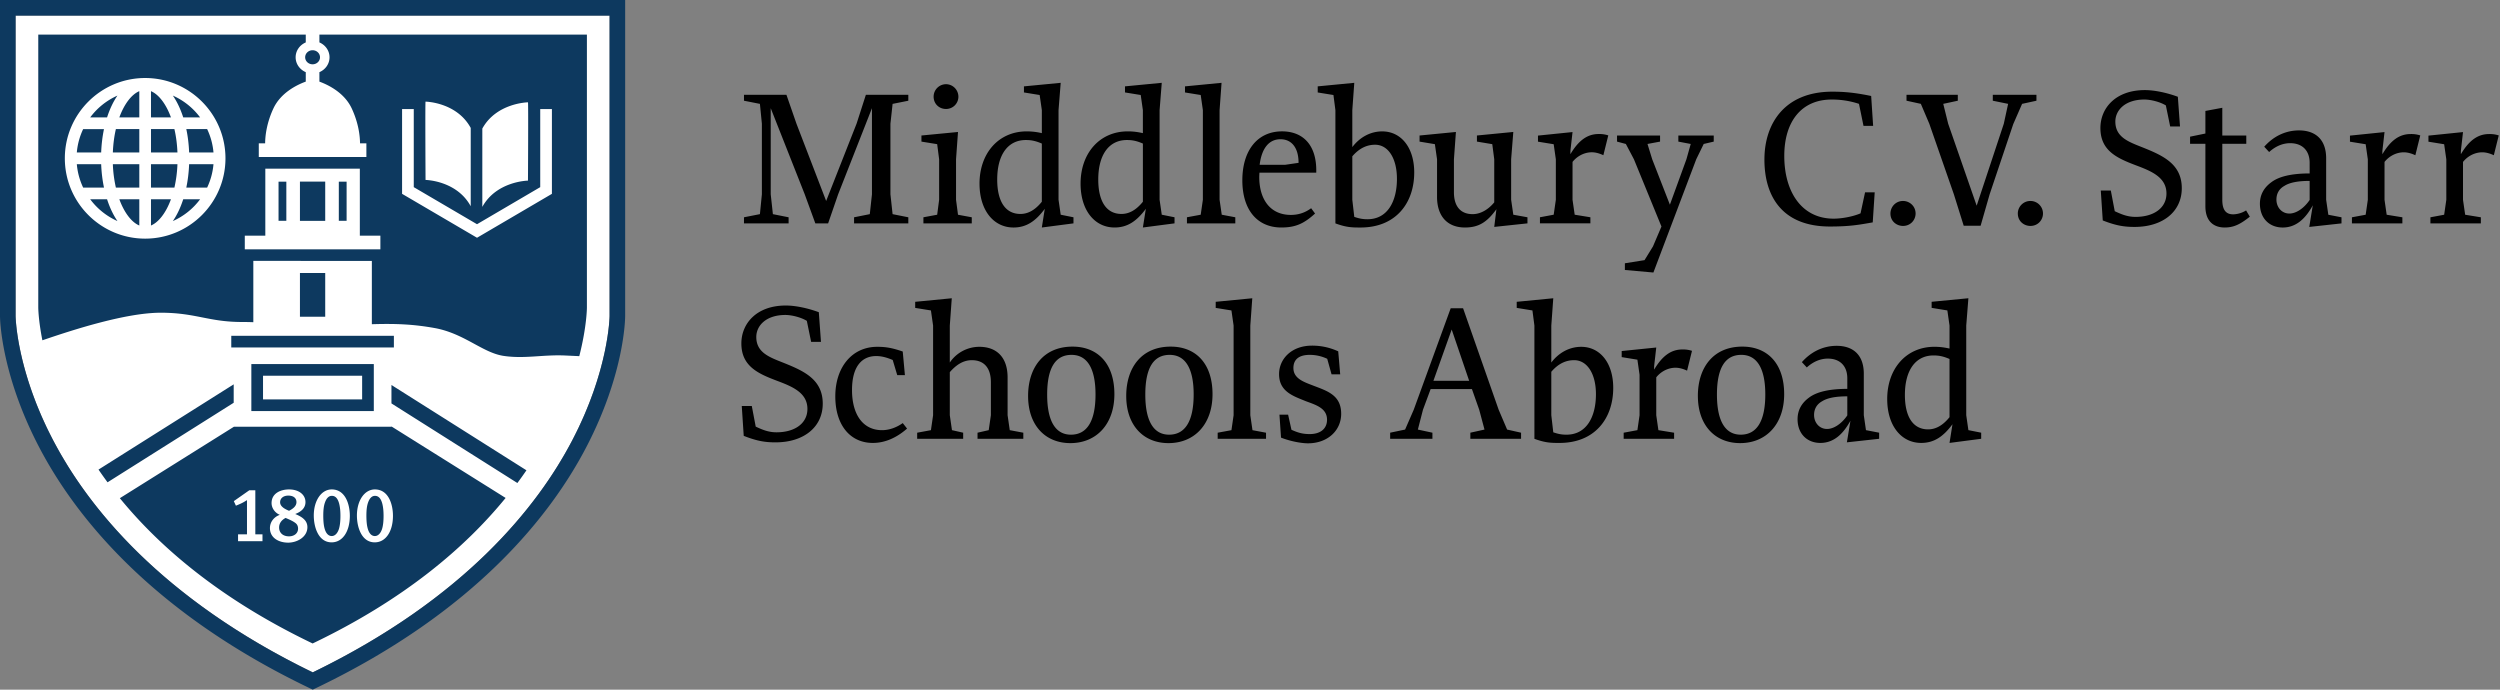 <svg width="261" height="72" xmlns="http://www.w3.org/2000/svg"><rect width="100%" height="100%" fill="#808080" stroke="none"/><g fill="none" fill-rule="evenodd"><path d="M175.639 36.484c-1.166 0-2.086.653-2.944 2.098-.003-.023-.006-.045-.007-.067l.002-.24c.008-.103.02-.208.03-.313.027-.227.052-.455.08-.682.036-.335.075-.668.112-1l-3.608.368v.635l1.64.267.225 1.578v4.222l-.225 1.558-1.434.267v.635h5.266v-.635l-1.64-.267-.224-1.558v-3.877c0-.027.002-.054.004-.083.593-.735 1.39-.999 2.004-.999.43 0 .862.143 1.21.306l.513-2.07a3.06 3.06 0 0 0-1.004-.143m76.031-22.49c-1.165 0-2.085.653-2.943 2.097-.003-.021-.007-.044-.008-.065l.003-.24c.007-.104.018-.209.03-.314.026-.227.052-.455.08-.683.036-.334.075-.667.112-1l-3.608.37v.634l1.64.266.225 1.579v4.222l-.225 1.558-1.434.267v.635h5.266v-.635l-1.64-.267-.224-1.558v-3.877c0-.026.002-.054.004-.083.593-.734 1.39-.999 2.004-.999.43 0 .862.143 1.21.307l.513-2.071a3.063 3.063 0 0 0-1.005-.143m8.194 0c-1.165 0-2.086.653-2.944 2.097l-.008-.065.004-.24c.007-.104.019-.209.03-.314l.079-.683.112-1-3.608.37v.634l1.64.266.226 1.579v4.222l-.225 1.558-1.435.267v.635h5.266v-.635l-1.639-.267-.225-1.558v-3.877c0-.026.002-.054.005-.083.593-.734 1.39-.999 2.003-.999.431 0 .862.143 1.21.307l.514-2.071a3.06 3.06 0 0 0-1.005-.143m-182.192 8.69 1.663-.328.205-2.072v-7.368l-.205-2.072-1.663-.329V9.9h4.433l1.047 3.017 3.099 8.065 3.181-8.085.964-2.997h4.433v.616l-1.642.329-.226 2.072v7.368l.226 2.072 1.642.328v.636h-5.664v-.636l1.642-.328.226-2.072v-8.99l-3.53 8.99-1.047 3.036h-1.334l-1.108-3.036-3.55-8.99v8.99l.226 2.072 1.641.328v.636h-4.659zm19.798-12.6a1.3 1.3 0 0 1 1.293-1.293c.699 0 1.294.574 1.294 1.313 0 .657-.533 1.273-1.294 1.273-.697 0-1.293-.513-1.293-1.293Zm-1.066 12.6 1.437-.267.204-1.559V16.63l-.204-1.58-1.643-.267v-.637l3.817-.367-.205 2.851v4.228l.205 1.56 1.437.266v.637h-5.048v-.637Zm12.363-1.621v-6.075c-.574-.246-1.026-.369-1.663-.369-1.929 0-2.995 1.601-2.995 4.125 0 2.237.82 3.592 2.422 3.592.717 0 1.477-.329 2.236-1.273m-6.506-1.887c0-3.202 2.012-5.46 4.927-5.46a6.86 6.86 0 0 1 1.58.184v-2.4l-.227-1.581-1.641-.267v-.635l3.837-.37-.226 2.853v9.357l.226 1.56 1.334.267v.636l-3.304.432.307-1.95c-.942 1.273-1.907 1.95-3.262 1.95-2.072 0-3.55-1.785-3.55-4.576m17.056 1.887v-6.075c-.575-.246-1.026-.369-1.663-.369-1.93 0-2.996 1.601-2.996 4.125 0 2.237.821 3.592 2.422 3.592.718 0 1.477-.329 2.237-1.273m-6.506-1.887c0-3.202 2.011-5.46 4.925-5.46.575 0 1.026.062 1.58.184v-2.4l-.225-1.581-1.642-.267v-.635l3.838-.37-.226 2.853v9.357l.226 1.56 1.334.267v.636l-3.304.432.307-1.95c-.943 1.273-1.908 1.95-3.263 1.95-2.073 0-3.55-1.785-3.55-4.576m11.105 3.508 1.437-.266.226-1.56V11.5l-.226-1.581-1.641-.266v-.636l3.817-.37-.206 2.853v9.357l.226 1.56 1.416.267v.636h-5.049zm10.258-5.479L135.57 17c0-1.622-.76-2.463-1.888-2.463-1.148 0-1.948.863-2.175 2.668h2.668Zm-4.474 1.62c0-3.118 1.58-5.11 4.146-5.11 2.154 0 3.653 1.397 3.57 4.31h-5.93s-.02.287-.02.453c0 2.318 1.129 3.96 3.303 3.96.657 0 1.396-.164 2.113-.698l.41.554c-1.17 1.067-2.051 1.458-3.528 1.458-2.443 0-4.064-1.765-4.064-4.927Zm16.139-.163c0-2.114-.904-3.55-2.278-3.55-.84 0-1.641.348-2.381 1.21v4.536l.206 1.786c.492.164.841.246 1.375.246 2.114 0 3.079-1.888 3.079-4.228m-6.425 4.659V11.499l-.205-1.58-1.642-.266v-.637l3.818-.369-.206 2.852v3.859c.76-1.006 1.868-1.641 3.12-1.641 1.97 0 3.344 1.683 3.344 4.288 0 3.182-1.908 5.747-5.601 5.747-.863 0-1.457 0-2.628-.431m10.611-2.771v-3.92l-.226-1.58-1.6-.266v-.637l3.796-.37-.207 2.854v3.448c0 1.415.657 2.277 1.95 2.277.884 0 1.684-.533 2.259-1.23V16.63l-.206-1.58-1.601-.267v-.637l3.797-.37-.226 2.854v4.226l.226 1.56 1.478.267v.636l-3.468.37.226-1.847c-.966 1.334-1.827 1.909-3.284 1.909-1.807 0-2.914-1.15-2.914-3.202m19.611 7.636v-.699l2.052-.327.882-1.437.884-2.073-2.874-7.02-.842-1.599-.922-.246v-.637h4.493v.637l-1.313.246.493 1.6 1.846 4.74 1.725-4.74.45-1.6-1.292-.246v-.637h3.694v.637l-1.047.246-.78 1.6-4.472 11.821zm-2.739-14.194c-1.164 0-2.085.653-2.943 2.097-.002-.021-.007-.043-.008-.065l.004-.24c.006-.104.018-.209.03-.313l.078-.683.113-1-3.608.369v.634l1.64.267.226 1.578v4.223l-.225 1.557-1.435.267v.636h5.266v-.636l-1.639-.267-.225-1.557v-3.877a.84.84 0 0 1 .004-.084c.594-.733 1.39-.999 2.004-.999.431 0 .86.143 1.21.307l.514-2.07a3.04 3.04 0 0 0-1.006-.144m17.307 2.659c0-3.775 2.134-7.079 7.08-7.079 1.273 0 2.381.102 4.064.45l.205 3.12h-1.006l-.471-2.299a8.945 8.945 0 0 0-2.853-.45c-3.14 0-4.946 2.277-4.946 5.889 0 3.736 1.806 6.547 5.152 6.547.841 0 1.99-.205 2.81-.555l.472-2.194h1.006l-.205 3.138c-1.416.248-2.38.432-4.474.432-4.842 0-6.834-2.996-6.834-6.998m13.156 5.643c0-.677.534-1.313 1.314-1.313.677 0 1.313.534 1.313 1.313 0 .656-.513 1.293-1.313 1.293-.678 0-1.314-.493-1.314-1.293m6.622-2.011-2.565-7.367-.882-2.074-1.498-.327V9.9h5.356v.615l-1.519.327.514 2.074 2.975 8.558 2.833-8.558.45-2.074-1.6-.327V9.9h4.556v.615l-1.498.327-.923 2.115-2.464 7.326-.943 3.283h-1.766zm6.676 2.011a1.31 1.31 0 0 1 1.314-1.313 1.31 1.31 0 0 1 1.314 1.313c0 .656-.513 1.293-1.314 1.293-.678 0-1.313-.493-1.313-1.293m8.867.719-.206-3.12h1.048l.409 2.156c.698.327 1.334.594 2.176.594 1.867 0 3.223-.903 3.223-2.443 0-1.722-1.643-2.359-3.223-2.954-1.95-.74-3.673-1.519-3.673-3.879 0-2.073 1.58-3.961 4.638-3.961 1.046 0 2.339.288 3.447.697l.226 3.1h-1.026l-.452-2.196c-.636-.39-1.62-.616-2.237-.616-2.031 0-3.036 1.129-3.036 2.299 0 1.663 1.435 2.135 2.872 2.709 2.094.841 4.065 1.723 4.065 4.248 0 2.442-1.971 4.043-4.927 4.043-1.005 0-1.867-.102-3.324-.677m10.715-1.478V15.01h-1.6v-.74l1.6-.33v-2.358l1.765-.329v2.894h2.504v.863h-2.504v5.847c0 1.048.37 1.52 1.128 1.52.329 0 .884-.103 1.355-.41l.39.656c-1.026.82-1.703 1.129-2.627 1.129-1.004 0-2.011-.514-2.011-2.217m10.884-.657v-1.991c-1.21 0-2.072.165-2.627.514-.553.307-.841.8-.841 1.437 0 .8.554 1.457 1.354 1.457.679 0 1.499-.513 2.114-1.417m-5.192.39c0-.903.39-1.662 1.212-2.257.8-.595 2.113-.903 3.98-.903V17c0-1.292-.78-2.052-2.032-2.052-.759 0-1.518.307-2.196.924l-.513-.554c.923-1.047 2.176-1.704 3.633-1.704 1.642 0 2.832.883 2.832 2.915v4.33l.226 1.56 1.376.266v.637l-3.366.369.369-2.257c-.76 1.395-1.745 2.318-3.14 2.318-1.355 0-2.38-.923-2.38-2.484M77.645 45.502l-.205-3.118h1.047l.41 2.155c.698.328 1.334.594 2.175.594 1.868 0 3.223-.903 3.223-2.442 0-1.724-1.643-2.36-3.223-2.955-1.949-.738-3.673-1.52-3.673-3.88 0-2.072 1.58-3.96 4.638-3.96 1.046 0 2.34.287 3.448.698l.225 3.098h-1.026l-.451-2.195c-.636-.39-1.621-.616-2.236-.616-2.032 0-3.04 1.128-3.04 2.3 0 1.661 1.439 2.134 2.875 2.707 2.094.842 4.063 1.725 4.063 4.25 0 2.442-1.97 4.043-4.924 4.043-1.006 0-1.87-.104-3.326-.679m9.561-4.124c0-3.037 1.745-5.172 4.372-5.172.882 0 1.54.103 2.668.492l.226 2.463h-.8l-.473-1.58c-.492-.206-1.067-.41-1.724-.41-1.416 0-2.524.985-2.524 3.55 0 2.545 1.129 4.187 3.14 4.187.656 0 1.437-.226 2.155-.74l.452.575c-1.15 1.007-2.36 1.498-3.572 1.498-2.339 0-3.92-1.827-3.92-4.863m8.546 3.796 1.437-.266.226-1.56v-9.359l-.226-1.58-1.643-.266v-.636l3.819-.37-.206 2.852v3.858a3.731 3.731 0 0 1 3.079-1.64c1.846 0 2.955 1.128 2.955 3.2v3.941l.225 1.56 1.416.266v.636h-4.78v-.636l1.168-.266.226-1.56V39.9c0-1.396-.636-2.297-1.991-2.297-.984 0-1.723.594-2.298 1.25v4.495l.226 1.56 1.17.266v.636h-4.803v-.636Zm18.62-4.001c0-2.73-.882-4.126-2.504-4.126-1.641 0-2.544 1.293-2.544 4.146 0 2.791.882 4.186 2.483 4.186 1.642 0 2.565-1.354 2.565-4.206m-7.039.164c0-2.955 1.601-5.151 4.639-5.151 2.626 0 4.37 1.765 4.37 4.965 0 3.121-1.867 5.11-4.597 5.11-2.626 0-4.412-1.867-4.412-4.924m17.285-.164c0-2.73-.882-4.126-2.505-4.126-1.641 0-2.543 1.293-2.543 4.146 0 2.791.882 4.186 2.483 4.186 1.641 0 2.565-1.354 2.565-4.206m-7.04.164c0-2.955 1.601-5.151 4.639-5.151 2.627 0 4.37 1.765 4.37 4.965 0 3.121-1.867 5.11-4.596 5.11-2.627 0-4.413-1.867-4.413-4.924m9.547 3.837 1.437-.266.226-1.56v-9.359l-.226-1.58-1.643-.266v-.636l3.819-.37-.206 2.852v9.36l.226 1.56 1.415.265v.636h-5.048zm6.614.513-.164-2.4h.903l.349 1.58c.635.286 1.13.45 1.908.45 1.108 0 1.807-.553 1.807-1.498 0-1.19-1.129-1.537-2.198-1.929-1.292-.533-2.81-.984-2.81-2.832 0-1.559 1.271-2.975 3.447-2.975.924 0 1.827.184 2.73.595l.205 2.4h-.903l-.451-1.62a4.253 4.253 0 0 0-1.827-.41c-1.088 0-1.703.451-1.703 1.374 0 1.13 1.15 1.477 2.154 1.867 1.458.555 2.833 1.007 2.833 2.915 0 1.724-1.395 3.078-3.469 3.078-.677 0-1.826-.205-2.811-.595m19.642-5.931-1.825-5.356-1.908 5.356h3.733Zm-8.25 5.417 1.561-.327.902-2.072 3.858-10.59h1.294l3.713 10.59.884 2.072 1.456.327v.637h-5.295v-.637l1.478-.327-.553-2.072-.76-2.155h-4.31l-.8 2.155-.534 2.072 1.52.327v.637h-4.413v-.637Zm21.485-4.021c0-2.114-.904-3.55-2.278-3.55-.842 0-1.642.348-2.382 1.211v4.535l.206 1.785c.493.166.841.247 1.376.247 2.114 0 3.078-1.888 3.078-4.228m-6.424 4.658V33.99l-.206-1.58-1.641-.266v-.636l3.817-.37-.206 2.852v3.858c.76-1.005 1.869-1.64 3.12-1.64 1.97 0 3.345 1.682 3.345 4.289 0 3.18-1.909 5.745-5.602 5.745-.863 0-1.457 0-2.627-.43m24.105-4.639c0-2.73-.882-4.126-2.504-4.126-1.642 0-2.544 1.293-2.544 4.146 0 2.791.882 4.186 2.483 4.186 1.642 0 2.565-1.354 2.565-4.206m-7.04.164c0-2.955 1.602-5.151 4.64-5.151 2.626 0 4.37 1.765 4.37 4.965 0 3.121-1.867 5.11-4.597 5.11-2.627 0-4.412-1.867-4.412-4.924m15.6 2.031v-1.99c-1.211 0-2.074.164-2.627.513-.555.308-.842.8-.842 1.436 0 .8.554 1.457 1.355 1.457.678 0 1.498-.512 2.114-1.416m-5.192.39c0-.902.389-1.662 1.21-2.258.8-.594 2.114-.902 3.982-.902V39.49c0-1.294-.78-2.052-2.032-2.052-.758 0-1.518.307-2.196.923l-.513-.554c.923-1.046 2.176-1.703 3.632-1.703 1.643 0 2.832.882 2.832 2.914v4.33l.226 1.56 1.375.265v.637l-3.366.37.37-2.258c-.76 1.395-1.745 2.32-3.14 2.32-1.354 0-2.38-.925-2.38-2.484m15.864-.205v-6.075c-.574-.246-1.025-.37-1.662-.37-1.928 0-2.996 1.602-2.996 4.126 0 2.237.821 3.592 2.422 3.592.718 0 1.477-.329 2.237-1.273m-6.506-1.889c0-3.2 2.011-5.458 4.926-5.458.574 0 1.026.062 1.58.184v-2.4l-.226-1.58-1.642-.268v-.635l3.838-.37-.225 2.853v9.357l.225 1.56 1.335.266v.637l-3.305.432.307-1.95c-.943 1.273-1.908 1.95-3.263 1.95-2.072 0-3.55-1.785-3.55-4.578" fill="#000"/><path d="M1.627 1.627v31.355c0 .053.075 5.68 3.959 13.057C9.147 52.81 16.73 62.47 32.652 70.195c15.933-7.727 23.507-17.389 27.057-24.157 3.871-7.376 3.932-13.002 3.932-13.057V1.627H1.627Z" fill="#FFF"/><path d="M1.627 1.627v31.355c0 .053.075 5.68 3.959 13.057C9.147 52.81 16.73 62.47 32.652 70.195c15.933-7.727 23.507-17.389 27.057-24.157 3.871-7.376 3.932-13.002 3.932-13.057V1.627H1.627ZM32.652 72l-.352-.169c-16.617-7.97-24.51-18.065-28.205-25.13C.062 38.989 0 33.225 0 32.984V0h65.267v32.982c0 .24-.045 6.004-4.066 13.716-3.684 7.063-11.567 17.16-28.198 25.133l-.351.169Zm-11.76-59.742h-1.763c-.282-.878-.65-1.65-1.083-2.278a7.193 7.193 0 0 1 2.846 2.278Zm-5.129-2.74c.795.334 1.56 1.306 2.086 2.74h-2.086v-2.74Zm-3.981 6.402c.035-.887.146-1.706.316-2.442h2.446v2.442h-2.762Zm.676-3.662c.527-1.434 1.292-2.406 2.086-2.74v2.74h-2.086Zm-.36 7.326a13.214 13.214 0 0 1-.316-2.444h2.762v2.444h-2.446Zm2.446 3.96c-.794-.335-1.56-1.307-2.086-2.74h2.086v2.74Zm-3.981-6.404c.032.861.133 1.68.294 2.444H8.682a7.116 7.116 0 0 1-.662-2.444h2.543Zm7.645-3.662c.171.736.282 1.555.318 2.442h-2.762v-2.442h2.444Zm-7.352 0c-.16.763-.26 1.582-.293 2.442H8.02c.073-.867.305-1.69.662-2.442h2.174Zm-1.44 7.326h1.762c.283.876.65 1.648 1.084 2.276a7.186 7.186 0 0 1-2.845-2.276Zm10.33-4.884c-.034-.86-.134-1.68-.295-2.442h2.175a7.11 7.11 0 0 1 .662 2.442h-2.543ZM12.26 9.98c-.434.63-.8 1.4-1.082 2.278H9.416A7.204 7.204 0 0 1 12.26 9.98Zm7.19 9.604c.16-.764.26-1.583.294-2.444h2.543a7.11 7.11 0 0 1-.662 2.444H19.45Zm-.925-2.444a13.21 13.21 0 0 1-.317 2.444h-2.446V17.14h2.763Zm-2.763 6.403v-2.74h2.086c-.526 1.434-1.291 2.405-2.086 2.74Zm2.282-.462c.435-.629.8-1.4 1.084-2.277h1.763a7.2 7.2 0 0 1-2.847 2.277Zm39.575-2.845v-8.852H56.4v8.154l-6.6 3.87-6.603-3.87v-8.154h-1.22v8.852l7.824 4.586 7.819-4.585ZM44.427 10.61c-.046-.053 0 8.176 0 8.176s3.254.053 4.716 2.744v-8.176c-1.462-2.691-4.716-2.744-4.716-2.744Zm5.927 2.814V21.6c1.478-2.691 4.766-2.743 4.766-2.743s.048-8.23 0-8.176c0 0-3.288.053-4.766 2.743ZM39.712 26.027v-1.423h-2.145v-6.997h-9.868v6.997h-2.143v1.423h14.156Zm-24.558-1.113c4.623 0 8.385-3.762 8.385-8.384 0-4.624-3.762-8.386-8.385-8.386-4.623 0-8.385 3.762-8.385 8.386 0 4.622 3.762 8.384 8.385 8.384Zm18.192-21.3h27.927v28.498s-.003 1.96-.796 5.072c-.391-.02-.831-.04-1.435-.068-2.347-.112-4.282.371-6.48.037-2.195-.335-4.094-2.345-7.185-2.905-2.232-.402-4.078-.475-6.556-.4v-6.61H26.447v6.4a30.643 30.643 0 0 0-1.174-.022c-3.501 0-4.841-.968-8.49-.968-3.648 0-9.158 1.787-12.212 2.829l-.147.05c-.424-2.133-.429-3.415-.429-3.415V3.615h27.927v.813c-.62.267-1.058.856-1.058 1.554 0 .695.437 1.285 1.058 1.551v.987c-.933.342-2.615 1.16-3.384 2.814-.72 1.552-.851 2.895-.858 3.63h-.663v1.424h11.234v-1.423h-.663c-.008-.736-.14-2.08-.86-3.63-.768-1.658-2.45-2.473-3.382-2.814v-.987c.62-.265 1.057-.857 1.057-1.552 0-.698-.438-1.288-1.057-1.555v-.812Zm.063 2.367c0 .404-.347.733-.774.733-.43 0-.776-.329-.776-.733 0-.407.347-.736.776-.736.427 0 .774.329.774.736Zm-2.095 27.084v-4.564h2.639v4.564h-2.639Zm0-10.008v-4.095h2.639v4.095h-2.639Zm-2.234-.002v-4.087h.814v4.087h-.814Zm6.292 0v-4.087h.814v4.087h-.814ZM24.145 36.278v-1.22h16.977v1.22H24.145Zm3.316 5.418h10.346v-2.472H27.46v2.472Zm-1.22 1.22v-4.911h12.785v4.911H26.241Zm-1.843-2.79v1.922l-13.17 8.304a43.866 43.866 0 0 1-.944-1.327l14.114-8.9Zm16.47 1.991v-1.924l14.093 8.906c-.301.44-.616.881-.947 1.327l-13.146-8.309ZM30.853 54.611c.177.136.265.33.265.58 0 .473-.386.803-.948.803-.628 0-1.03-.363-1.03-.925 0-.466.282-.788.675-.997.523.217.836.378 1.038.539Zm-.676-1.286c-.377-.153-.933-.419-.933-.886 0-.417.338-.698.853-.698.539 0 .853.256.853.682 0 .444-.42.724-.773.902Zm3.757-.885c.151-.426.393-.675.707-.675.353 0 .627.24.78.867.08.346.12.708.12 1.23 0 .54-.048.999-.152 1.344-.146.467-.418.756-.757.756-.337 0-.626-.266-.772-.892-.072-.297-.11-.716-.11-1.256 0-.571.054-1.03.184-1.374Zm5.194 4.181c1.126 0 1.897-1.109 1.897-2.775 0-1.165-.448-2.75-1.889-2.75-1.07 0-1.874 1.142-1.874 2.726 0 1.15.45 2.8 1.865 2.8Zm-4.503 0c1.126 0 1.898-1.109 1.898-2.775 0-1.165-.451-2.75-1.891-2.75-1.069 0-1.873 1.142-1.873 2.726 0 1.15.45 2.8 1.866 2.8Zm-4.545.032c.925 0 2.012-.578 2.012-1.616 0-.668-.49-1.054-1.271-1.375.554-.209 1.07-.58 1.07-1.238 0-.789-.7-1.327-1.714-1.327-.876 0-1.825.401-1.825 1.423 0 .539.37 1.03.86 1.23-.594.21-1.03.733-1.03 1.384 0 1.061.975 1.519 1.898 1.519Zm-2.677-.152v-.715h-.747v-4.602h-.628l-1.617 1.135.217.474c.097-.033.394-.16.611-.265.217-.104.467-.265.547-.314v3.572h-.933v.715h2.55ZM40.869 44.52l11.918 7.465c-4.239 5.199-10.6 10.621-20.148 15.193-9.527-4.563-15.882-9.975-20.127-15.167l11.915-7.463H40.87v-.028Zm-1.725 7.246c.353 0 .627.24.78.867.08.346.12.708.12 1.23 0 .54-.047.999-.152 1.344-.145.467-.418.756-.756.756-.339 0-.628-.266-.772-.892-.073-.297-.112-.716-.112-1.256 0-.571.055-1.03.184-1.374.153-.426.394-.675.708-.675Z" fill="#0D395F"/></g></svg>